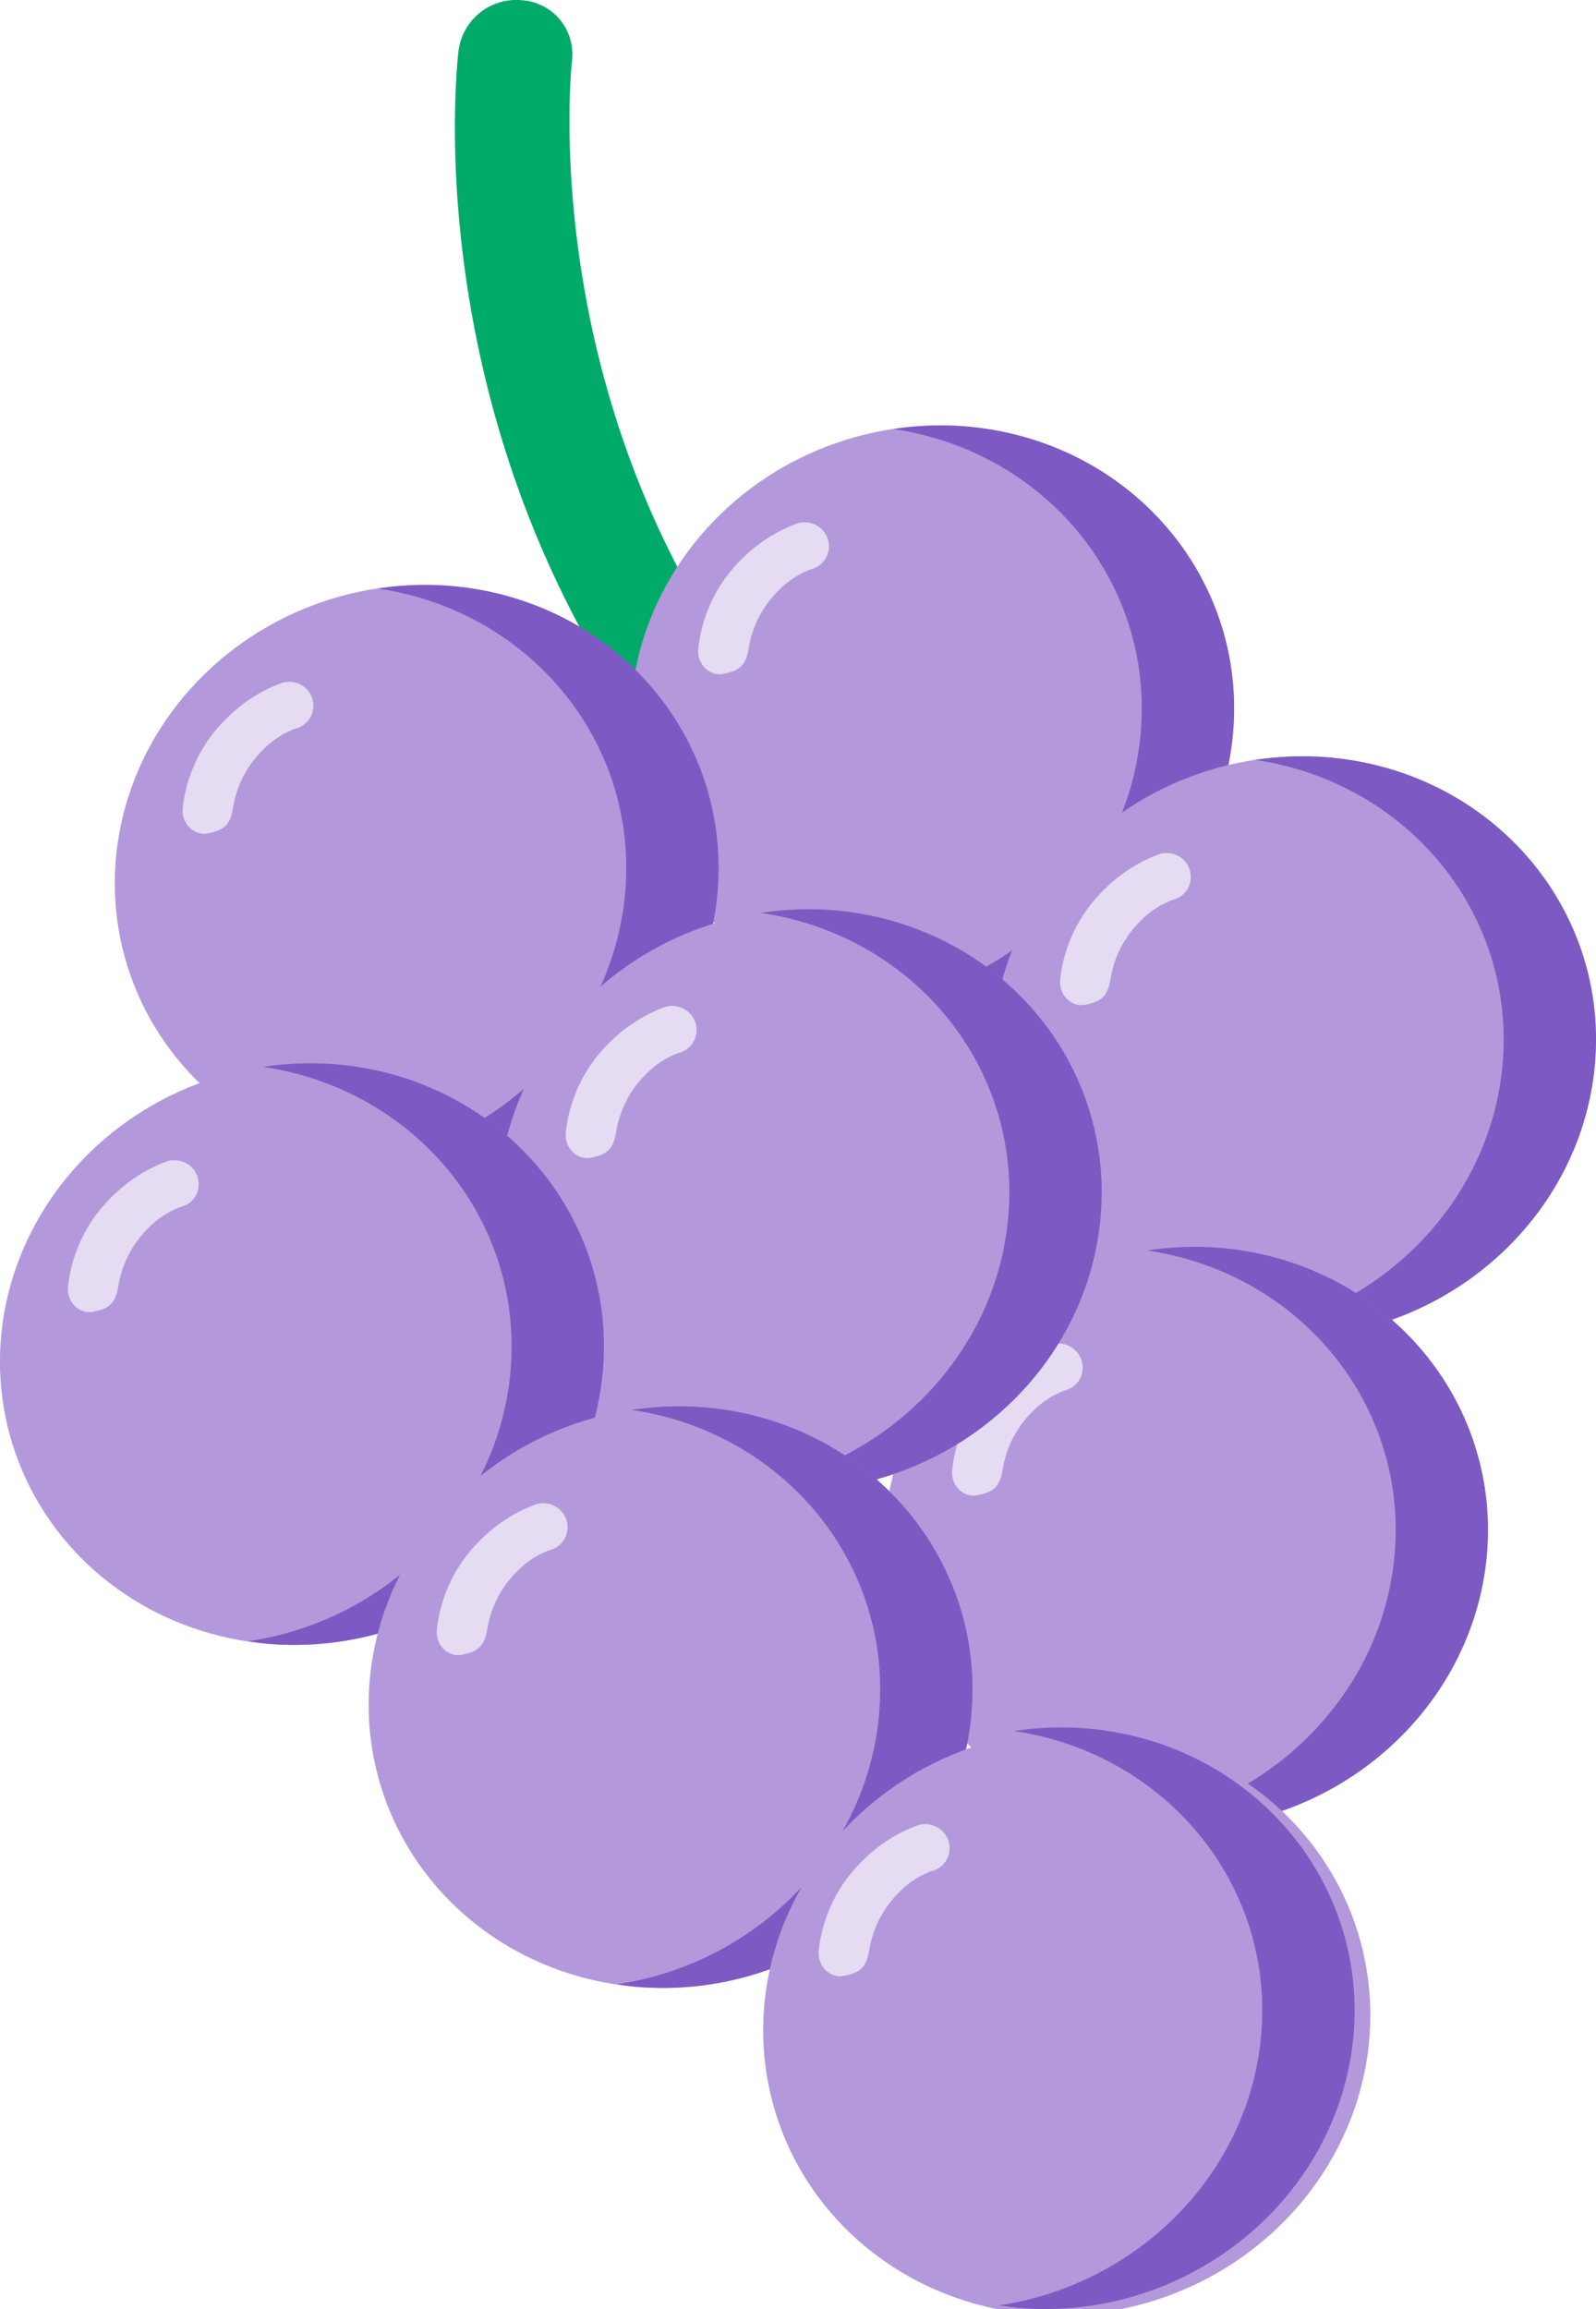 <svg xmlns="http://www.w3.org/2000/svg" viewBox="0 0 383.63 554.74"><defs><style>.cls-1{fill:#00ab6a;}.cls-2{fill:#b399db;}.cls-3{fill:#7d5ac3;}.cls-4{fill:#e5dbf2;}</style></defs><g id="Layer_2" data-name="Layer 2"><g id="FRUIT"><path class="cls-1" d="M166.18,175a13.71,13.71,0,0,1-15.54-5.3C100.74,93.89,109.83,15.3,110.24,12A14,14,0,0,1,125.51.06a13,13,0,0,1,12,14.37h0c-.09.73-8.18,72.94,36.43,140.69a13.09,13.09,0,0,1-4.38,18.31A14.27,14.27,0,0,1,166.18,175Z"/><ellipse class="cls-2" cx="224.07" cy="172.06" rx="72.84" ry="69.58" transform="translate(-40.83 73.88) rotate(-17.18)"/><path class="cls-3" d="M231.46,102.39a75.46,75.46,0,0,0-16.71.69c37,5.47,63.2,37.63,59.31,74.31-3.5,33-30.21,58.8-62.87,63.66,1.81.27,3.62.54,5.48.68,39.87,2.94,75.5-25.87,79.59-64.35S271.33,105.33,231.46,102.39Z"/><path class="cls-4" d="M173.84,161.9c-3.34.64-6.37-2.43-6-6.07a35.45,35.45,0,0,1,11-22.05A36.3,36.3,0,0,1,191,126a5.88,5.88,0,0,1,6.92,1.59,5.68,5.68,0,0,1-3.07,9.2,21.35,21.35,0,0,0-8.14,5.52,24.89,24.89,0,0,0-6.77,13.59C179.24,159.81,177.85,161.14,173.84,161.9Z"/><ellipse class="cls-2" cx="100.16" cy="210.38" rx="72.84" ry="69.58" transform="translate(-57.68 38.98) rotate(-17.18)"/><path class="cls-3" d="M107.56,140.71a75.55,75.55,0,0,0-16.72.68c37,5.48,63.21,37.64,59.31,74.32-3.5,33-30.2,58.8-62.87,63.66,1.81.27,3.62.54,5.48.68,39.87,2.93,75.5-25.87,79.59-64.35S147.42,143.65,107.56,140.71Z"/><path class="cls-4" d="M49.93,200.22c-3.34.64-6.37-2.43-6-6.08a35.46,35.46,0,0,1,11-22,36.34,36.34,0,0,1,12.17-7.82A5.87,5.87,0,0,1,74,165.87a5.68,5.68,0,0,1-3.06,9.2,21.36,21.36,0,0,0-8.15,5.51A24.93,24.93,0,0,0,56,194.17C55.33,198.13,53.94,199.46,49.93,200.22Z"/><ellipse class="cls-2" cx="311.06" cy="251.55" rx="72.84" ry="69.58" transform="translate(-60.43 103.13) rotate(-17.18)"/><path class="cls-3" d="M318.45,181.88a76.07,76.07,0,0,0-16.71.69c37,5.47,63.2,37.63,59.31,74.32-3.5,33-30.21,58.79-62.87,63.66,1.81.27,3.62.54,5.48.67,39.87,2.94,75.5-25.87,79.59-64.34S358.32,184.82,318.45,181.88Z"/><path class="cls-4" d="M260.83,241.4c-3.34.64-6.37-2.43-6-6.08a35.47,35.47,0,0,1,11-22A36.3,36.3,0,0,1,278,205.46,5.89,5.89,0,0,1,284.9,207a5.79,5.79,0,0,1,.43,6.76,5.86,5.86,0,0,1-3.5,2.45,21.32,21.32,0,0,0-8.15,5.51,25,25,0,0,0-6.76,13.59C266.23,239.3,264.84,240.64,260.83,241.4Z"/><ellipse class="cls-2" cx="285.1" cy="369.4" rx="72.84" ry="69.58" transform="translate(-96.41 100.72) rotate(-17.18)"/><path class="cls-3" d="M292.49,299.73a75.55,75.55,0,0,0-16.72.69c37,5.47,63.21,37.63,59.32,74.31-3.51,33-30.21,58.8-62.87,63.66,1.81.27,3.62.54,5.48.68,39.87,2.94,75.5-25.87,79.58-64.35S332.36,302.67,292.49,299.73Z"/><path class="cls-4" d="M234.87,359.24c-3.34.64-6.37-2.43-6-6.07a35.47,35.47,0,0,1,11-22.05A36.3,36.3,0,0,1,252,323.3a5.88,5.88,0,0,1,6.92,1.59,5.78,5.78,0,0,1,.43,6.75,5.84,5.84,0,0,1-3.5,2.45,21.35,21.35,0,0,0-8.15,5.52A25,25,0,0,0,241,353.2C240.26,357.15,238.88,358.48,234.87,359.24Z"/><ellipse class="cls-2" cx="192.24" cy="288.3" rx="72.84" ry="69.58" transform="translate(-76.59 69.67) rotate(-17.18)"/><path class="cls-3" d="M199.64,218.63a75,75,0,0,0-16.72.69c37,5.47,63.21,37.63,59.31,74.31-3.5,33-30.2,58.8-62.86,63.66,1.81.27,3.62.54,5.47.68,39.87,2.94,75.51-25.87,79.59-64.35S239.51,221.57,199.64,218.63Z"/><path class="cls-4" d="M142,278.14c-3.34.64-6.38-2.43-6-6.08A35.46,35.46,0,0,1,147,250a36.34,36.34,0,0,1,12.17-7.82,5.88,5.88,0,0,1,6.92,1.59A5.69,5.69,0,0,1,163,253a21.44,21.44,0,0,0-8.15,5.51,25,25,0,0,0-6.77,13.59C147.41,276.05,146,277.38,142,278.14Z"/><ellipse class="cls-2" cx="72.57" cy="325.31" rx="72.84" ry="69.58" transform="translate(-92.87 35.96) rotate(-17.18)"/><path class="cls-3" d="M80,255.64a75.55,75.55,0,0,0-16.72.68c37,5.48,63.21,37.64,59.31,74.32-3.5,33-30.2,58.79-62.86,63.66,1.81.27,3.62.54,5.48.67,39.86,2.94,75.5-25.87,79.58-64.34S119.84,258.58,80,255.64Z"/><path class="cls-4" d="M22.35,315.15c-3.34.64-6.38-2.43-6-6.08a35.51,35.51,0,0,1,11-22,36.44,36.44,0,0,1,12.17-7.82,5.88,5.88,0,0,1,6.92,1.59,5.76,5.76,0,0,1,.42,6.75A5.83,5.83,0,0,1,43.35,290a21.32,21.32,0,0,0-8.15,5.51,25,25,0,0,0-6.77,13.59C27.74,313.05,26.36,314.39,22.35,315.15Z"/><ellipse class="cls-2" cx="161.19" cy="407.72" rx="72.84" ry="69.58" transform="translate(-113.26 65.82) rotate(-17.18)"/><path class="cls-3" d="M168.58,338.05a75.46,75.46,0,0,0-16.71.68c37,5.48,63.2,37.64,59.31,74.32-3.5,33-30.21,58.8-62.87,63.66,1.81.27,3.62.54,5.48.68,39.87,2.93,75.5-25.87,79.59-64.35S208.45,341,168.58,338.05Z"/><path class="cls-4" d="M111,397.56c-3.34.64-6.37-2.43-6-6.08a35.52,35.52,0,0,1,11-22,36.3,36.3,0,0,1,12.16-7.82,5.88,5.88,0,0,1,6.92,1.59,5.68,5.68,0,0,1-3.07,9.2,21.33,21.33,0,0,0-8.14,5.51,24.93,24.93,0,0,0-6.77,13.59C116.36,395.47,115,396.8,111,397.56Z"/><ellipse class="cls-2" cx="253.03" cy="484.86" rx="72.84" ry="69.58" transform="matrix(0.96, -0.3, 0.3, 0.96, -131.95, 96.4)"/><path class="cls-3" d="M260.43,415.19a75.53,75.53,0,0,0-16.72.68c37,5.48,63.21,37.64,59.31,74.32-3.5,33-30.21,58.8-62.87,63.66,1.81.27,3.62.54,5.48.68,39.87,2.93,75.5-25.87,79.59-64.35S300.29,418.13,260.43,415.19Z"/><path class="cls-4" d="M202.8,474.7c-3.34.64-6.37-2.43-6-6.08a35.46,35.46,0,0,1,10.95-22A36.24,36.24,0,0,1,220,438.76a5.87,5.87,0,0,1,6.91,1.59,5.68,5.68,0,0,1-3.07,9.2,21.33,21.33,0,0,0-8.14,5.51,24.93,24.93,0,0,0-6.77,13.59C208.2,472.61,206.81,473.94,202.8,474.7Z"/></g></g></svg>